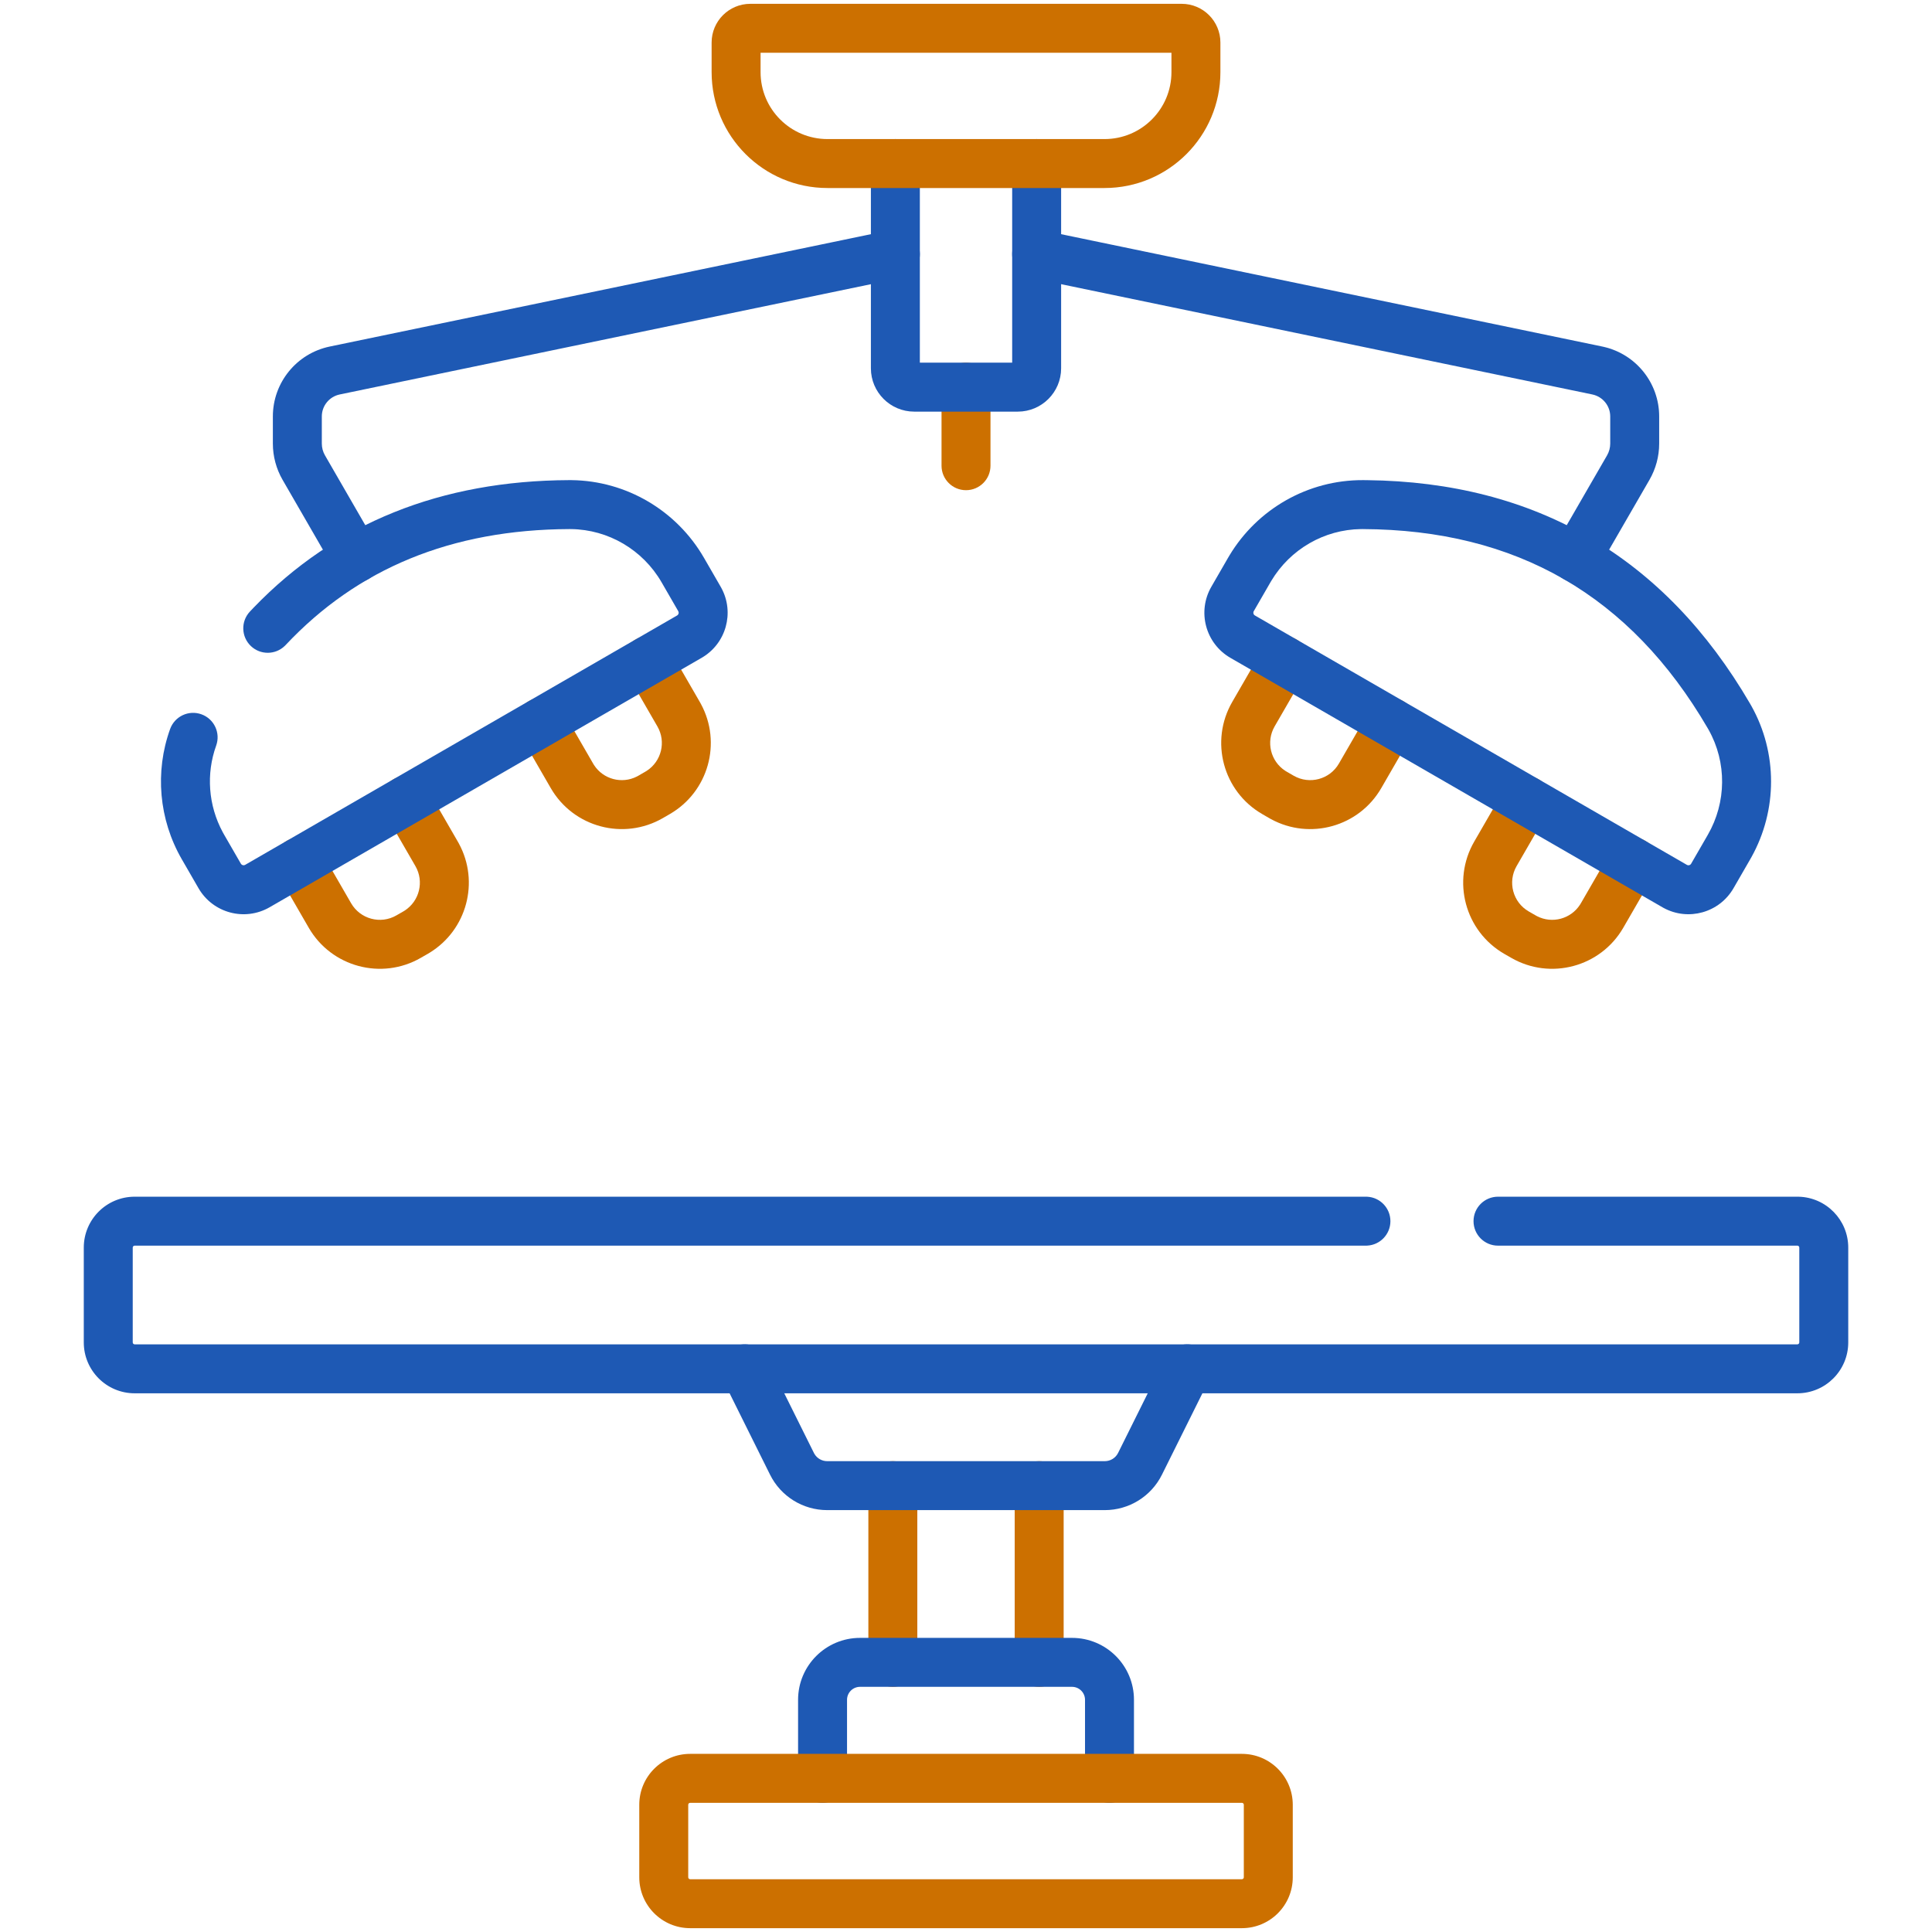 <svg width="512" height="512" viewBox="0 0 512 512" fill="none" xmlns="http://www.w3.org/2000/svg">
<path d="M249.516 123.42V102.6C249.516 99.017 252.42 96.113 256.002 96.113C259.584 96.113 262.489 99.017 262.489 102.6V123.42C262.489 127.002 259.584 129.906 256.002 129.906C252.42 129.906 249.516 127.002 249.516 123.42Z" fill="#CC7000"/>
<path d="M72.312 117.559V110.36C72.312 101.392 78.613 93.665 87.376 91.84L87.38 91.839L235.97 60.988C239.478 60.26 242.912 62.514 243.64 66.021C244.368 69.529 242.115 72.963 238.607 73.691L90.021 104.539L90.022 104.54C87.265 105.114 85.285 107.548 85.285 110.36V117.559C85.285 118.642 85.571 119.715 86.117 120.666L99.956 144.636C101.747 147.738 100.685 151.705 97.583 153.497C94.48 155.288 90.513 154.226 88.721 151.123L74.882 127.153L74.876 127.144C73.205 124.238 72.312 120.933 72.312 117.559Z" fill="#1E59B4"/>
<path d="M121.332 223.052L121.334 223.055L121.608 223.545C127.13 233.706 123.721 246.442 113.854 252.484L113.372 252.772L113.353 252.783L111.541 253.821L111.542 253.822C101.132 259.84 87.828 256.256 81.82 245.863L81.819 245.86L73.629 231.68L73.469 231.387C71.905 228.333 72.996 224.555 76.001 222.819C79.006 221.083 82.823 222.027 84.688 224.908L84.862 225.192L93.05 239.37C95.482 243.577 100.859 245.013 105.049 242.591L105.067 242.58L106.879 241.54L107.265 241.305C111.164 238.778 112.442 233.608 110.098 229.54L101.908 215.36L113.142 208.872L121.332 223.052ZM104.281 206.5C107.383 204.708 111.35 205.77 113.142 208.872L101.908 215.36C100.117 212.258 101.179 208.291 104.281 206.5Z" fill="#CC7000"/>
<path d="M185.455 186.025L185.456 186.025L185.73 186.516C191.352 196.85 187.732 209.832 177.498 215.741L177.499 215.742L175.669 216.802L175.658 216.808C165.26 222.804 151.952 219.248 145.949 208.84L137.761 194.663L137.602 194.37C136.038 191.315 137.129 187.537 140.134 185.802C143.139 184.066 146.956 185.009 148.821 187.889L148.995 188.175L157.185 202.355L157.187 202.358L157.422 202.743C159.858 206.511 164.776 207.832 168.78 205.786L169.178 205.569L170.997 204.516L171.007 204.509L171.392 204.275C175.29 201.756 176.573 196.587 174.22 192.512L166.031 178.333L177.265 171.845L185.455 186.025ZM168.404 169.472C171.506 167.681 175.473 168.743 177.265 171.845L166.031 178.333C164.239 175.231 165.302 171.264 168.404 169.472Z" fill="#CC7000"/>
<path d="M151.506 127.242C166.003 127.424 179.32 135.287 186.566 147.837L190.984 155.489L191.158 155.8C194.721 162.35 192.429 170.585 185.934 174.335H185.933L71.452 240.432H71.451C64.853 244.241 56.416 241.979 52.606 235.382L52.605 235.381L48.188 227.729L48.187 227.73C42.075 217.145 41.013 204.492 45.08 193.202C46.294 189.832 50.01 188.084 53.38 189.297C56.751 190.511 58.499 194.228 57.285 197.598C54.594 205.067 55.186 213.438 59.039 220.558L59.422 221.243L63.84 228.895L63.885 228.965C64.114 229.281 64.535 229.394 64.89 229.235L64.966 229.196L179.446 163.101L179.517 163.055C179.856 162.81 179.961 162.344 179.748 161.975V161.974L175.331 154.324C170.355 145.705 161.227 140.338 151.341 140.214L150.87 140.211C119.592 140.345 94.734 150.674 75.685 170.951L75.45 171.188C72.977 173.568 69.046 173.614 66.516 171.237C63.905 168.785 63.777 164.679 66.23 162.069L67.254 160.992C88.87 138.557 116.917 127.383 150.814 127.238L151.506 127.242Z" fill="#1E59B4"/>
<path d="M426.726 117.559V110.359C426.726 107.547 424.746 105.114 421.989 104.539V104.538L273.404 73.691L273.079 73.615C269.758 72.748 267.666 69.419 268.371 66.021C269.077 62.623 272.321 60.402 275.712 60.929L276.041 60.988L424.631 91.838L424.635 91.839L425.044 91.929C433.594 93.906 439.699 101.532 439.699 110.359V117.559C439.699 120.933 438.807 124.237 437.135 127.143L437.13 127.153L423.289 151.114L423.115 151.398C421.25 154.279 417.433 155.222 414.428 153.486C411.326 151.694 410.264 147.727 412.056 144.625L425.896 120.664C426.44 119.713 426.726 118.641 426.726 117.559Z" fill="#1E59B4"/>
<path d="M399.037 208.588C400.901 205.706 404.719 204.764 407.724 206.5C410.826 208.291 411.888 212.258 410.096 215.36L401.906 229.54C399.487 233.739 400.927 239.113 405.126 241.54H405.125L406.938 242.58L406.955 242.591L407.352 242.806C411.346 244.852 416.269 243.537 418.717 239.756L418.954 239.37L427.143 225.192C428.935 222.09 432.901 221.027 436.004 222.819C439.009 224.555 440.1 228.333 438.536 231.387L438.376 231.68L430.187 245.86L430.185 245.863C424.177 256.256 410.873 259.84 400.463 253.822V253.821L398.651 252.783L398.633 252.772C388.234 246.76 384.673 233.456 390.671 223.055L390.673 223.052L398.863 208.872L399.037 208.588Z" fill="#CC7000"/>
<path d="M334.916 171.56C336.781 168.679 340.598 167.737 343.603 169.472C346.705 171.264 347.767 175.231 345.976 178.333L337.786 192.511L337.786 192.512C335.434 196.587 336.717 201.756 340.614 204.275L340.999 204.509L341.01 204.516L342.829 205.569H342.829C347.031 207.992 352.403 206.55 354.82 202.358L354.822 202.355L363.012 188.175C364.804 185.073 368.771 184.01 371.873 185.802C374.975 187.593 376.038 191.561 374.246 194.663L366.056 208.843C360.146 219.086 347.16 222.691 336.838 217.082L336.348 216.808L336.338 216.802L334.508 215.742V215.741C324.112 209.737 320.542 196.435 326.552 186.025V186.025L334.742 171.845L334.916 171.56Z" fill="#CC7000"/>
<path d="M362.252 127.247C407.039 127.745 441.138 147.633 463.782 186.469L464.126 187.07C471.103 199.515 471.067 214.69 464.159 227.13L463.819 227.729L459.401 235.381V235.382C455.651 241.877 447.416 244.169 440.866 240.606L440.555 240.432L326.073 174.336H326.072C319.474 170.526 317.213 162.088 321.022 155.489L325.44 147.837L325.79 147.243C333.227 134.843 346.659 127.177 361.192 127.239L362.252 127.247ZM360.665 140.214C350.936 140.337 341.941 145.537 336.915 153.916L336.675 154.324L332.257 161.976L332.257 161.975C332.03 162.369 332.165 162.873 332.56 163.101H332.559L447.04 229.196H447.04C447.434 229.423 447.938 229.289 448.166 228.895L452.584 221.243C457.559 212.625 457.644 202.036 452.809 193.413L452.575 193.004C432.067 157.832 401.85 140.386 361.136 140.212L360.665 140.214Z" fill="#1E59B4"/>
<path d="M281.21 97.608C281.21 103.941 276.066 109.085 269.734 109.085H242.273C235.941 109.085 230.797 103.941 230.797 97.608V43.338C230.797 39.756 233.701 36.852 237.283 36.852C240.866 36.852 243.77 39.756 243.77 43.338V96.112H268.237V43.338C268.237 39.756 271.141 36.852 274.723 36.852C278.306 36.852 281.21 39.756 281.21 43.338V97.608Z" fill="#1E59B4"/>
<path d="M310.447 13.985H201.559V19.116C201.559 28.913 209.501 36.855 219.299 36.855H292.708C302.505 36.855 310.446 28.913 310.447 19.116V13.985ZM323.42 19.116C323.419 36.078 309.67 49.828 292.708 49.828H219.3C202.336 49.829 188.586 36.077 188.586 19.116V11.275C188.586 5.607 193.181 1.012 198.849 1.012H313.156C318.824 1.012 323.42 5.607 323.42 11.275V19.116Z" fill="#CC7000"/>
<path d="M230.125 440.539V393.709C230.125 390.127 233.029 387.223 236.611 387.223C240.194 387.223 243.098 390.127 243.098 393.709V440.539L243.09 440.873C242.916 444.3 240.082 447.026 236.611 447.026C233.141 447.026 230.307 444.3 230.133 440.873L230.125 440.539Z" fill="#CC7000"/>
<path d="M268.906 440.539V393.709C268.906 390.127 271.81 387.223 275.393 387.223C278.975 387.223 281.879 390.127 281.879 393.709V440.539L281.871 440.873C281.697 444.3 278.863 447.026 275.393 447.026C271.922 447.026 269.088 444.3 268.915 440.873L268.906 440.539Z" fill="#CC7000"/>
<path d="M308.978 359.567C310.659 356.575 314.41 355.397 317.518 356.941C320.725 358.536 322.033 362.428 320.439 365.636L307.931 390.8L307.932 390.801C305.075 396.564 299.199 400.196 292.78 400.196H219.22C212.801 400.196 206.926 396.564 204.069 390.801V390.8L191.562 365.636L191.421 365.334C190.051 362.187 191.376 358.486 194.484 356.941C197.591 355.397 201.342 356.575 203.023 359.567L203.179 359.863L215.689 385.032L215.692 385.038L215.824 385.283C216.525 386.478 217.813 387.223 219.22 387.223H292.78C294.281 387.223 295.646 386.375 296.309 385.038L296.312 385.032L308.822 359.863L308.978 359.567Z" fill="#1E59B4"/>
<path d="M287.54 471.281V450.461C287.54 448.572 286.002 447.028 284.096 447.028H227.916C226.01 447.028 224.473 448.572 224.473 450.461V471.281C224.473 474.863 221.569 477.768 217.986 477.768C214.404 477.768 211.5 474.863 211.5 471.281V450.461C211.5 441.39 218.863 434.055 227.916 434.055H284.096C293.15 434.055 300.513 441.39 300.513 450.461V471.281C300.513 474.863 297.609 477.768 294.026 477.768C290.444 477.767 287.54 474.863 287.54 471.281Z" fill="#1E59B4"/>
<path d="M169.414 497.499V478.279C169.414 470.831 175.452 464.793 182.901 464.793H329.108C336.557 464.793 342.594 470.831 342.596 478.278V497.499C342.596 504.947 336.558 510.986 329.109 510.986H182.901C175.452 510.986 169.414 504.947 169.414 497.499ZM182.387 497.499C182.387 497.783 182.617 498.013 182.901 498.013H329.109C329.393 498.013 329.623 497.783 329.623 497.499V478.281L329.613 478.177C329.564 477.942 329.356 477.766 329.108 477.766H182.901C182.617 477.766 182.387 477.996 182.387 478.279V497.499Z" fill="#CC7000"/>
<path d="M22.203 355.752V330.623C22.203 323.175 28.241 317.137 35.69 317.137H361.987L362.321 317.145C365.748 317.319 368.473 320.153 368.473 323.623C368.473 327.094 365.748 329.927 362.321 330.101L361.987 330.11H35.69C35.406 330.11 35.176 330.34 35.176 330.623V355.752C35.176 356.036 35.406 356.266 35.69 356.266H476.318C476.601 356.266 476.831 356.036 476.832 355.752V330.623C476.832 330.375 476.655 330.168 476.421 330.12L476.318 330.11H396.987C393.405 330.11 390.5 327.206 390.5 323.623C390.5 320.041 393.405 317.137 396.987 317.137H476.318L476.666 317.141C483.953 317.326 489.804 323.291 489.804 330.623V355.752C489.804 363.201 483.766 369.239 476.318 369.239H35.69C28.241 369.239 22.203 363.201 22.203 355.752Z" fill="#1E59B4"/>
</svg>
